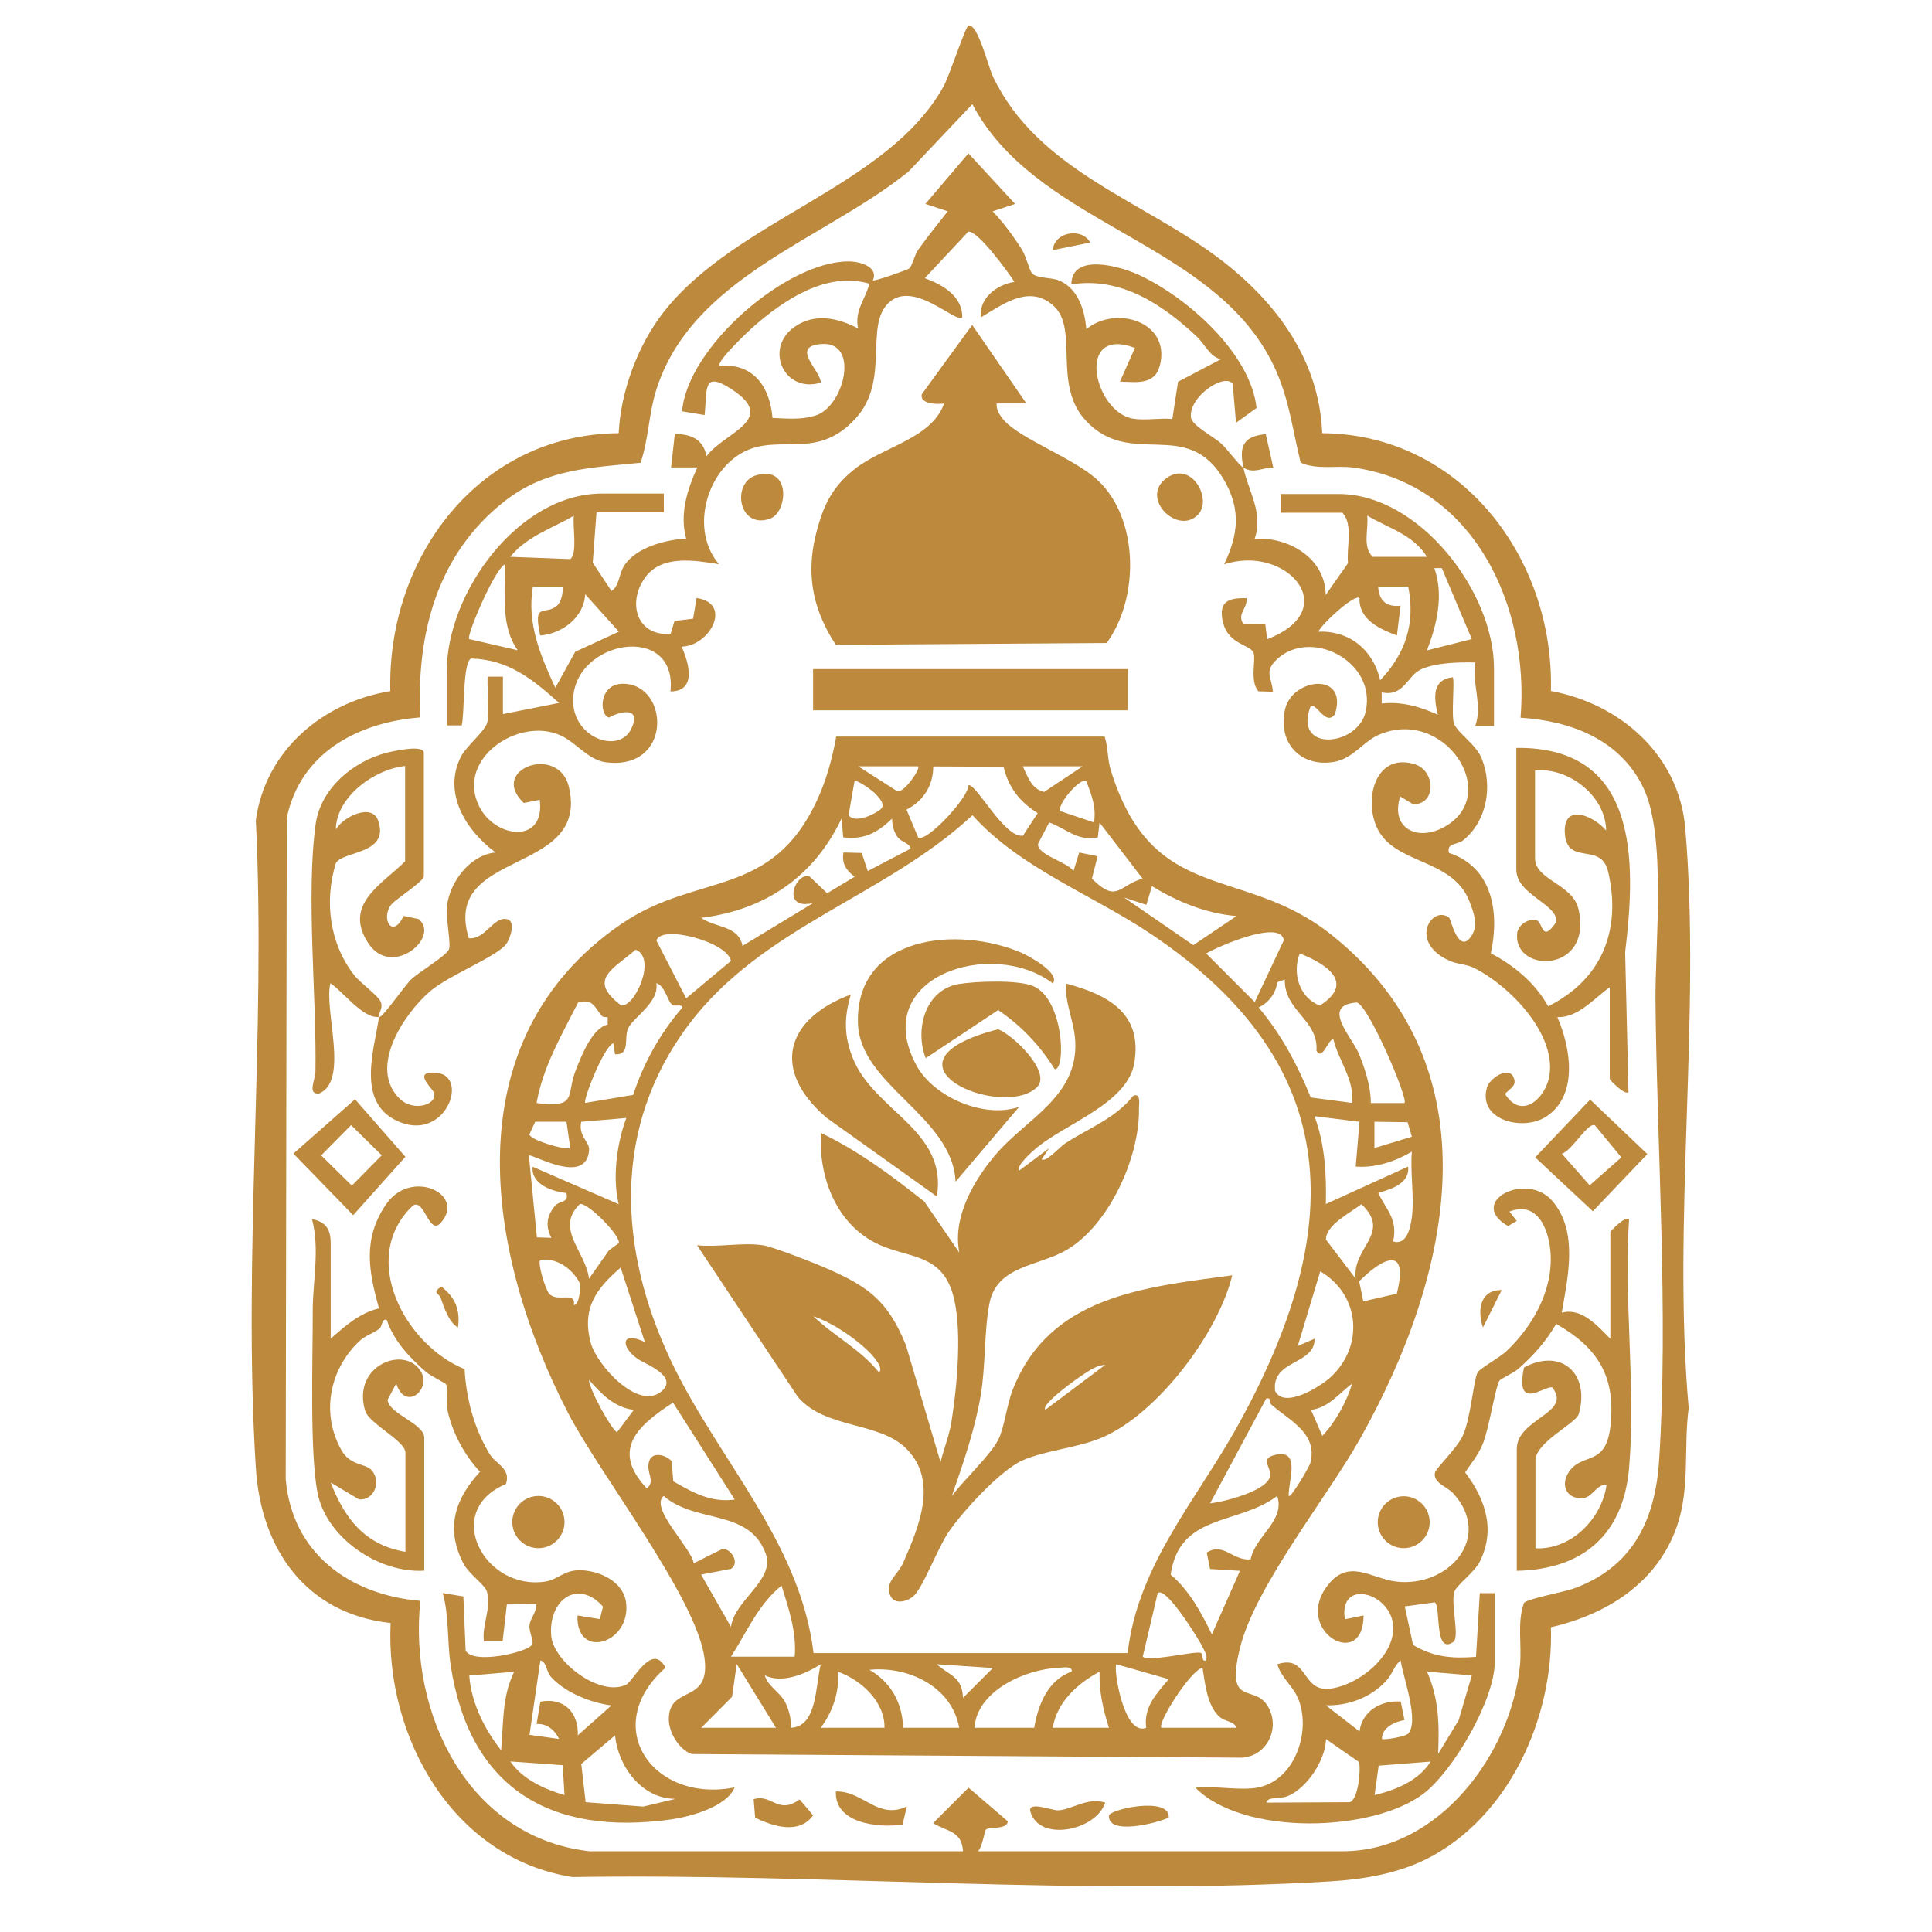 <svg style="fill-rule:evenodd;clip-rule:evenodd;stroke-linejoin:round;stroke-miterlimit:2;" xml:space="preserve" xmlns:xlink="http://www.w3.org/1999/xlink" xmlns="http://www.w3.org/2000/svg" version="1.1" viewBox="0 0 128 128" height="100%" width="100%"><g><path style="fill:#bd893d;fill-rule:nonzero;" d="M87.61,28.7c9.2,0.07 15.38,8.31 15.14,17.08c4.6,0.85 8.48,4.24 8.9,9.07c1.06,12.3 -0.87,26.08 0.23,38.44c-0.35,2.64 0.11,5.29 -0.79,7.86c-1.31,3.72 -4.63,5.81 -8.34,6.66c0.2,5.97 -2.78,12.64 -8.29,15.38c-1.9,0.94 -4.13,1.32 -6.23,1.45c-16.32,1 -33.9,-0.55 -50.3,-0.28c-7.93,-1.24 -12.41,-9.27 -12.05,-16.83c-5.59,-0.61 -8.59,-4.87 -8.93,-10.28c-0.88,-13.97 0.69,-28.84 0,-42.9c0.62,-4.61 4.44,-7.84 8.91,-8.56c-0.22,-8.86 5.87,-17.02 15.13,-17.09c0.13,-2.77 1.27,-5.85 2.99,-8.04c4.82,-6.14 14.83,-8.28 18.53,-14.93c0.41,-0.74 1.45,-3.99 1.66,-4.04c0.6,-0.14 1.31,2.72 1.6,3.35c2.96,6.26 9.98,8.25 15.1,12.16c3.71,2.84 6.53,6.65 6.73,11.49l0.01,0.01Zm-48.47,93.95l24.66,0c-0.06,-1.35 -1.09,-1.31 -1.98,-1.86l2.35,-2.35l2.6,2.23c-0.04,0.57 -1.22,0.34 -1.44,0.54c-0.11,0.1 -0.24,1.16 -0.54,1.44l24.17,-0c6.37,-0 11.14,-6.45 11.74,-12.3c0.14,-1.38 -0.2,-2.82 0.26,-4.14c0.19,-0.29 2.61,-0.72 3.31,-0.97c3.89,-1.42 5.39,-4.51 5.65,-8.48c0.63,-9.7 -0.15,-20.75 -0.24,-30.47c-0.03,-3.76 0.74,-10.9 -0.81,-14.11c-1.55,-3.21 -4.83,-4.42 -8.13,-4.63c0.61,-7.38 -3.09,-15.46 -11.06,-16.57c-1.15,-0.16 -2.39,0.17 -3.51,-0.33c-0.66,-2.74 -0.85,-4.98 -2.34,-7.46c-4.4,-7.36 -15.34,-8.55 -19.41,-16.29l-4.22,4.46c-5.55,4.5 -14.38,6.98 -16.73,14.5c-0.49,1.56 -0.5,3.25 -1.03,4.8c-3.3,0.33 -6.24,0.39 -8.99,2.53c-4.51,3.53 -5.86,8.8 -5.61,14.34c-4.12,0.33 -7.93,2.33 -8.84,6.65l-0.07,43.82c0.42,4.91 4.24,7.67 8.92,8.06c-0.79,7.46 3.16,15.73 11.29,16.6l0,-0.01Z"></path><path style="fill:#bd893d;fill-rule:nonzero;" d="M73.19,48.82c0.23,0.7 0.18,1.51 0.4,2.2c2.78,9.02 8.75,6.23 14.62,10.91c11.05,8.81 7.96,22.6 1.91,33.37c-2.18,3.89 -6.94,9.76 -7.96,13.85c-0.97,3.92 0.81,2.46 1.74,3.75c1,1.39 0.15,3.44 -1.62,3.55l-36.46,-0.24c-0.85,-0.31 -1.52,-1.45 -1.51,-2.33c0.02,-2.27 2.76,-0.94 2.37,-3.99c-0.5,-3.98 -6.92,-12.18 -9.03,-16.25c-5.48,-10.57 -7.75,-24.71 3.52,-32.43c5.04,-3.45 9.97,-1.6 13.01,-8.3c0.58,-1.27 0.98,-2.73 1.22,-4.11l17.8,-0l-0,0.02l-0.01,-0Zm-12.36,1.95l-3.97,-0l2.6,1.66c0.47,0.07 1.54,-1.51 1.37,-1.66Zm5.67,0.03l-4.67,-0.02c0,1.27 -0.66,2.29 -1.77,2.86l0.77,1.84c0.52,0.39 3.36,-2.65 3.34,-3.47c0.57,-0.01 2.37,3.51 3.6,3.36l0.98,-1.5c-1.18,-0.73 -1.94,-1.7 -2.26,-3.06l0.01,-0.01Zm5.23,-0.03l-3.97,-0c0.33,0.69 0.57,1.49 1.41,1.7l2.56,-1.7Zm-13.72,1.83c-0.15,-0.17 -1.23,-0.99 -1.4,-0.83l-0.39,2.24c0.41,0.57 1.7,-0.04 2.12,-0.39c0.37,-0.31 -0.13,-0.8 -0.33,-1.02Zm13.97,-0.84c-0.4,-0.31 -2,1.61 -1.73,1.98l2.23,0.75c0.16,-1.03 -0.16,-1.8 -0.5,-2.72l-0,-0.01Zm2.73,57.76c0.66,-5.84 4.61,-10.21 7.32,-15.11c7.08,-12.8 7.25,-23.76 -5.7,-32.48c-3.93,-2.65 -8.74,-4.39 -11.9,-7.92c-5.77,5.38 -13.91,7.35 -18.82,13.9c-5.07,6.77 -4.66,14.82 -1.18,22.2c3.08,6.53 8.58,12 9.47,19.41l20.81,0Zm-18.84,-54.04l-0.12,-1.24c-1.83,3.85 -5.07,6.05 -9.29,6.57c0.87,0.66 2.49,0.49 2.73,1.86l4.7,-2.85c-2.24,0.55 -1.15,-2.13 -0.24,-1.74l1.15,1.1l1.82,-1.09c-0.56,-0.44 -0.86,-0.86 -0.74,-1.61l1.21,0.03l0.4,1.2l2.85,-1.49c-0.13,-0.44 -0.65,-0.36 -0.96,-0.89c-0.19,-0.33 -0.27,-0.71 -0.28,-1.09c-0.95,0.91 -1.83,1.41 -3.22,1.24l-0.01,0Zm16.86,0c-1.35,0.28 -2.09,-0.59 -3.22,-0.99l-0.73,1.4c-0.15,0.73 1.98,1.23 2.34,1.82l0.38,-1.23l1.22,0.25l-0.38,1.48c1.68,1.67 1.77,0.45 3.36,0l-2.85,-3.71l-0.12,0.99l0,-0.01Zm9.17,5.21c-2,-0.17 -3.9,-0.95 -5.58,-1.98l-0.37,1.24l-1.48,-0.49l4.59,3.16l2.85,-1.92l-0.01,-0l0,-0.01Zm1.23,5.7l1.93,-4.1c-0.22,-1.42 -4.42,0.45 -5.15,0.88l3.22,3.22Zm-34.7,-2.73c-0.27,-1.29 -4.68,-2.42 -4.94,-1.34l1.97,3.82l2.97,-2.48Zm-6.32,-0.74c-1.46,1.28 -3.24,1.97 -0.96,3.69c0.9,0.15 2.39,-3.15 0.96,-3.69Zm44,0.25c-0.5,1.28 -0.05,2.92 1.33,3.45c2.38,-1.5 0.42,-2.77 -1.33,-3.45Zm-0.99,1.73l-0.49,0.17c-0.12,0.77 -0.57,1.35 -1.24,1.68c1.5,1.78 2.58,3.81 3.45,5.96l2.74,0.36c0.16,-1.55 -0.89,-2.79 -1.24,-4.21c-0.32,-0.08 -0.73,1.48 -1.12,0.75c0.14,-2.04 -2.14,-2.63 -2.1,-4.71Zm-40.58,1.67c-0.31,-0.21 -0.49,-1.29 -1.06,-1.43c0.23,1.25 -1.55,2.29 -1.86,2.98c-0.31,0.69 0.17,1.78 -0.87,1.73l-0.12,-0.74c-0.65,0.26 -2.02,3.81 -1.86,3.96l3.18,-0.53c0.69,-2.13 1.8,-4.1 3.26,-5.79c-0.04,-0.25 -0.46,-0.04 -0.67,-0.18Zm-4.68,0.72c-0.47,-0.55 -0.57,-1.15 -1.56,-0.87c-1.08,2.14 -2.33,4.25 -2.75,6.66c2.77,0.33 1.92,-0.48 2.61,-2.22c0.38,-0.96 1.09,-2.76 2.1,-2.98l-0,-0.49c-0.13,0 -0.32,0 -0.4,-0.09l-0,-0.01Zm53.19,5.79c0.28,-0.25 -2.38,-6.47 -3.15,-6.66c-2.42,0.16 -0.36,2.24 0.12,3.37c0.41,0.98 0.81,2.23 0.8,3.29l2.23,0Zm0.49,7.56c0.17,-1.34 -0.12,-2.96 -0,-4.34c-1.12,0.65 -2.39,1.09 -3.72,0.99l0.25,-2.97l-2.98,-0.37c0.69,1.86 0.8,3.87 0.75,5.82l5.45,-2.48c0.14,1.1 -1.13,1.51 -1.98,1.74c0.5,1.09 1.32,1.72 0.99,3.22c0.9,0.28 1.15,-0.91 1.24,-1.61Zm-52.05,-6.57l-2.98,0.25c-0.22,0.9 0.55,1.36 0.52,1.85c-0.16,2.47 -3.83,0.21 -3.99,0.39l0.53,5.42l0.96,0.03c-0.41,-0.77 -0.31,-1.47 0.24,-2.12c0.33,-0.38 0.94,-0.18 0.75,-0.85c-0.93,-0.09 -2.36,-0.59 -2.23,-1.74l5.7,2.48c-0.43,-1.76 -0.12,-4.02 0.5,-5.7l-0,-0.01Zm-3.96,0.25l-2.07,0l-0.39,0.84c0.1,0.4 2.45,1.07 2.71,0.89l-0.25,-1.73Zm55.73,0.03l-2.2,-0.03l0,1.74l2.48,-0.75l-0.28,-0.95l-0,-0.01Zm-52.91,8.48l0.65,-0.47c0.12,-0.49 -2.06,-2.7 -2.58,-2.59c-1.7,1.63 0.42,3.19 0.6,4.95l1.33,-1.89Zm49.47,1.9c-0.27,-2.09 2.42,-3.01 0.38,-4.95c-0.69,0.54 -2.38,1.38 -2.35,2.35l1.98,2.6l-0.01,0Zm-51.89,-0.41c-0.53,-0.57 -1.35,-0.99 -2.14,-0.83c-0.19,0.18 0.35,1.98 0.61,2.24c0.57,0.57 1.75,-0.21 1.62,0.73c0.36,0.04 0.44,-1.16 0.42,-1.33c-0.03,-0.21 -0.35,-0.64 -0.51,-0.81Zm54.61,1.39c0.82,-3.21 -0.9,-2.42 -2.49,-0.82l0.27,1.33l2.22,-0.51Zm-49.81,3.23l-1.61,-4.96c-1.62,1.4 -2.58,2.68 -1.99,4.96c0.38,1.48 3.19,4.6 4.73,3.21c1.09,-0.98 -1.14,-1.79 -1.61,-2.12c-1.17,-0.81 -1.1,-1.89 0.48,-1.11l0,0.02Zm44.37,-0.24c0,1.76 -2.88,1.36 -2.62,3.46c0.6,1.19 2.93,-0.26 3.61,-0.86c2.3,-2.04 2.05,-5.51 -0.62,-7.07l-1.49,4.95l1.12,-0.49l0,0.01Zm-45.11,4.71c-1.3,-0.16 -2.17,-1.08 -2.97,-1.99c0.01,0.62 1.5,3.32 1.86,3.47l1.11,-1.48Zm45.61,1.73c0.87,-0.91 1.62,-2.26 1.98,-3.47c-0.87,0.65 -1.55,1.59 -2.72,1.74l0.75,1.73l-0.01,0Zm-3.38,-2.09c-0.16,-0.14 0.04,-0.48 -0.33,-0.39l-3.72,6.94c0.9,-0.09 3.91,-0.85 3.98,-1.85c0.04,-0.61 -0.7,-1.13 0.37,-1.37c1.69,-0.37 0.82,1.77 0.86,2.73c0.13,0.18 1.37,-1.94 1.43,-2.17c0.53,-1.99 -1.41,-2.84 -2.58,-3.88l-0.01,-0.01Zm-35.54,6.3l-4.09,-6.42c-2.3,1.49 -4.16,3.11 -1.74,5.68c0.62,-0.48 -0.09,-1.07 0.16,-1.81c0.22,-0.66 1.11,-0.41 1.48,0l0.12,1.34c1.28,0.74 2.51,1.43 4.06,1.21l0.01,0Zm-0.25,8.43c0.23,-1.79 2.97,-3.1 2.29,-4.88c-1.12,-2.96 -4.63,-1.94 -6.75,-3.79c-0.97,0.79 1.87,3.48 1.99,4.46l1.9,-0.95c0.57,-0.05 1.18,0.94 0.57,1.32l-1.98,0.38l1.98,3.47l0,-0.01Zm34.43,-4.48c0.32,-1.56 2.3,-2.54 1.76,-4.19c-2.59,1.95 -6.48,1.13 -7.06,5.21c1.26,1.08 2.01,2.5 2.73,3.96l1.86,-4.21l-1.98,-0.12l-0.22,-1.09c1.12,-0.71 1.75,0.58 2.92,0.45l-0.01,-0.01Zm-30.21,6.46c0.14,-1.62 -0.4,-3.19 -0.87,-4.71c-1.55,1.25 -2.3,3.08 -3.35,4.71l4.22,0Zm27.26,0.25c0.1,-0.37 -0.1,-0.58 -0.23,-0.88c-0.18,-0.4 -2.45,-4.1 -2.98,-3.58l-0.99,4.21c0.42,0.36 3.3,-0.36 3.81,-0.26c0.28,0.05 0,0.62 0.4,0.51l-0.01,0Zm-28.5,4.46l-2.6,-4.22l-0.31,2.17l-2.04,2.05l4.96,0l-0.01,0Zm0.99,0c1.77,-0.07 1.62,-2.87 1.98,-4.21c-1.01,0.64 -2.54,1.3 -3.71,0.74c0.21,0.77 1.08,1.12 1.42,1.92c0.22,0.5 0.33,1.01 0.31,1.55Zm13.38,-3.96l-3.72,-0.25c0.85,0.76 1.69,0.81 1.74,2.23l1.98,-1.98Zm11.65,0.74l-3.47,-0.99c-0.21,0.23 0.48,4.81 1.98,4.21c-0.19,-1.38 0.69,-2.26 1.49,-3.22Zm-13.88,3.22c-0.49,-2.75 -3.41,-4.1 -5.95,-3.84c1.42,0.81 2.2,2.21 2.23,3.84l3.72,0Zm1,0l3.97,0c0.25,-1.53 0.92,-3.18 2.48,-3.72c0.07,-0.41 -0.6,-0.26 -0.87,-0.25c-2.14,0.07 -5.42,1.5 -5.57,3.98l-0.01,-0.01Zm12.39,0l4.96,0c-0.09,-0.43 -0.74,-0.39 -1.12,-0.74c-0.81,-0.73 -0.94,-2.21 -1.11,-3.23c-0.76,0.11 -3.03,3.69 -2.72,3.97l-0.01,0Zm-18.34,0c0.03,-1.72 -1.54,-3.17 -3.1,-3.72c0.15,1.3 -0.34,2.66 -1.12,3.72l4.22,0Zm11.15,0l3.72,0c-0.39,-1.21 -0.66,-2.44 -0.62,-3.72c-1.44,0.78 -2.83,2 -3.1,3.72Z"></path><path style="fill:#bd893d;fill-rule:nonzero;" d="M25.14,67.38c0.27,-0.04 1.64,-2.04 2.1,-2.49c0.53,-0.51 2.29,-1.53 2.5,-1.98c0.16,-0.36 -0.21,-2.06 -0.13,-2.84c0.16,-1.62 1.54,-3.44 3.22,-3.59c-1.95,-1.45 -3.53,-3.94 -2.28,-6.37c0.34,-0.66 1.56,-1.65 1.73,-2.23c0.17,-0.58 -0.06,-2.94 0.05,-3.05l0.99,-0l-0,2.48l3.72,-0.74c-1.73,-1.55 -3.36,-2.88 -5.81,-2.94c-0.59,0.14 -0.44,3.69 -0.64,4.43l-0.99,-0l-0,-3.59c-0,-5.19 4.73,-11.77 10.29,-11.77l4.09,-0l-0,1.24l-4.46,-0l-0.25,3.34l1.24,1.87c0.53,-0.31 0.49,-1.17 0.87,-1.72c0.81,-1.18 2.72,-1.67 4.08,-1.75c-0.44,-1.62 0.06,-3.22 0.74,-4.71l-1.74,-0l0.25,-2.23c1.09,0.04 1.88,0.35 2.1,1.49c1.17,-1.59 4.76,-2.41 1.69,-4.42c-1.99,-1.31 -1.63,-0 -1.82,1.69l-1.49,-0.25c0.35,-4.27 6.94,-9.95 11.03,-9.93c0.79,-0 2,0.37 1.61,1.26c0.11,0.07 2.33,-0.71 2.42,-0.8c0.2,-0.19 0.34,-0.91 0.6,-1.26c0.62,-0.86 1.29,-1.69 1.94,-2.52l-1.48,-0.49l2.85,-3.35l3.09,3.35l-1.48,0.49c0.72,0.77 1.37,1.64 1.93,2.53c0.29,0.46 0.48,1.35 0.67,1.57c0.3,0.35 1.23,0.27 1.76,0.47c1.29,0.51 1.74,1.98 1.84,3.24c1.92,-1.59 5.53,-0.53 4.9,2.3c-0.31,1.42 -1.52,1.21 -2.67,1.17l0.99,-2.23c-3.99,-1.49 -2.71,4.28 -0.11,4.69c0.81,0.13 1.76,-0.06 2.59,0.02l0.38,-2.47l2.84,-1.49c-0.74,-0.16 -1.03,-0.96 -1.6,-1.5c-2.27,-2.13 -5.03,-3.98 -8.31,-3.46c0.02,-2.11 3.24,-1.2 4.47,-0.63c3.16,1.46 7.4,5.17 7.8,8.82l-1.36,0.98l-0.22,-2.58c-0.52,-0.74 -2.9,0.82 -2.77,2.21c0.05,0.55 1.5,1.28 2,1.74c0.43,0.39 1.19,1.45 1.48,1.61c-0.28,-1.38 -0.07,-2.07 1.48,-2.23l0.5,2.23c-0.81,-0.02 -1.22,0.42 -1.98,-0c0.31,1.51 1.35,3.01 0.74,4.71c2.23,-0.16 4.7,1.28 4.71,3.72l1.48,-2.11c-0.12,-1.06 0.37,-2.53 -0.37,-3.34l-4.09,-0l0,-1.24l3.84,-0c5.36,-0 10.29,6.49 10.29,11.53l0,3.84l-1.24,-0c0.49,-1.39 -0.22,-2.74 -0,-4.21c-1.09,-0.02 -2.63,-0 -3.62,0.47c-0.88,0.42 -1.12,1.83 -2.58,1.51l-0,0.74c1.32,-0.15 2.54,0.21 3.72,0.74c-0.27,-1.11 -0.4,-2.33 0.99,-2.48c0.14,0.18 -0.11,2.53 0.08,3.06c0.23,0.64 1.45,1.36 1.84,2.33c0.73,1.82 0.35,4.1 -1.19,5.38c-0.44,0.37 -1.16,0.18 -0.98,0.87c2.89,0.94 3.36,3.96 2.77,6.65c1.56,0.81 2.95,1.98 3.8,3.51c3.54,-1.77 4.88,-5.03 3.97,-8.93c-0.47,-2.02 -2.77,-0.3 -2.87,-2.6c-0.08,-1.94 1.89,-1.11 2.74,-0.12c-0.02,-2.27 -2.49,-4.21 -4.71,-3.97l0,5.82c0,1.43 2.47,1.69 2.87,3.33c1.02,4.26 -4.25,4.34 -4.06,1.68c0.04,-0.59 0.75,-1.06 1.29,-0.91c0.43,0.12 0.33,1.57 1.3,0.12c0.15,-1.19 -2.64,-1.8 -2.64,-3.48l0,-8.06c8.11,-0.09 7.95,7.46 7.21,13.53l0.22,9.27c-0.22,0.25 -1.24,-0.79 -1.24,-0.87l0,-6.07c-1.07,0.75 -2.07,2.01 -3.47,1.98c0.88,2.02 1.41,5.17 -0.73,6.58c-1.53,1.01 -4.58,0.26 -3.93,-1.94c0.16,-0.53 1.25,-1.33 1.69,-0.78c0.37,0.64 -0.09,0.8 -0.5,1.22c1.08,1.77 2.73,0.29 2.95,-1.26c0.41,-2.8 -2.72,-5.96 -5.02,-7.09c-0.48,-0.24 -1.05,-0.23 -1.54,-0.44c-2.85,-1.21 -1.24,-3.76 -0.09,-2.88c0.1,0.08 0.57,2.25 1.34,1.39c0.67,-0.76 0.31,-1.67 0,-2.48c-1.14,-2.92 -5.09,-2.39 -6.17,-4.98c-0.83,-2 0.07,-4.92 2.6,-4.08c1.29,0.43 1.42,2.63 -0.15,2.64l-0.86,-0.52c-0.67,2.06 1.08,3.02 2.9,2.03c3.9,-2.13 0,-8.04 -4.36,-6.1c-1,0.45 -1.7,1.58 -2.94,1.78c-2.22,0.37 -3.74,-1.29 -3.23,-3.49c0.48,-2.1 4.22,-2.5 3.3,0.33c-0.62,0.84 -1.24,-0.85 -1.62,-0.5c-1.15,3.04 3.14,2.65 3.66,0.32c0.75,-3.34 -3.68,-5.58 -5.91,-3.43c-0.83,0.8 -0.31,1.15 -0.24,2.12l-0.96,-0.03c-0.58,-0.68 -0.16,-2.04 -0.31,-2.52c-0.21,-0.65 -1.87,-0.51 -2.1,-2.4c-0.14,-1.14 0.64,-1.27 1.63,-1.25c0.06,0.72 -0.65,1.01 -0.22,1.71l1.46,0.02l0.12,0.99c5.13,-1.97 1.26,-6.32 -2.85,-4.96c0.94,-1.97 1.13,-3.63 0,-5.58c-2.45,-4.25 -6.16,-0.69 -9.18,-3.96c-2.19,-2.38 -0.44,-6.04 -2.1,-7.57c-1.61,-1.48 -3.37,-0.12 -4.84,0.75c-0.14,-1.28 1.1,-2.2 2.23,-2.35c-0.36,-0.58 -2.44,-3.44 -3.06,-3.33l-2.88,3.08c1.14,0.41 2.51,1.18 2.48,2.6c-0.42,0.41 -3.19,-2.48 -4.84,-1c-1.69,1.53 0.1,5.15 -2.22,7.69c-2.79,3.07 -5.46,0.63 -8.04,2.62c-2.03,1.56 -2.78,4.99 -1.01,7.04c-1.62,-0.26 -3.82,-0.65 -4.92,0.91c-1.19,1.69 -0.49,3.89 1.71,3.7l0.26,-0.85l1.23,-0.15l0.23,-1.37c2.42,0.35 0.87,3.19 -0.99,3.22c0.5,1.13 1,2.95 -0.74,2.97c0.48,-4.62 -6.45,-3.42 -6.45,0.62c0,2.46 3.03,3.55 3.85,1.86c0.7,-1.45 -0.65,-1.21 -1.48,-0.75c-0.66,-0.19 -0.68,-2.28 0.99,-2.24c3.04,0.08 3.23,5.79 -1.22,5.2c-1.12,-0.15 -1.96,-1.31 -2.95,-1.77c-2.79,-1.28 -6.97,1.54 -5.42,4.68c1.04,2.13 4.39,2.56 4.02,-0.42l-1.06,0.21c-2.37,-2.25 2.34,-3.94 3,-1.03c1.34,5.89 -8.47,4.04 -6.64,9.99c1.13,0.11 1.64,-1.51 2.57,-1.25c0.54,0.15 0.18,1.27 -0.09,1.63c-0.64,0.86 -3.78,2.05 -5.05,3.14c-1.74,1.5 -4.12,5.08 -2,7.12c0.98,0.94 2.64,0.31 2.22,-0.48c-0.15,-0.29 -1.41,-1.41 0.23,-1.24c2.19,0.22 0.55,4.69 -2.66,3.17c-2.7,-1.28 -1.46,-4.78 -1.17,-6.88c-1.05,0.15 -2.41,-1.71 -3.22,-2.23c-0.45,1.76 1.27,6.46 -0.75,7.31c-0.8,0.07 -0.25,-0.89 -0.24,-1.48c0.08,-4.92 -0.63,-11.67 0.01,-16.35c0.32,-2.36 2.47,-4.17 4.68,-4.74c0.44,-0.11 2.49,-0.58 2.49,-0l0,8.18c0,0.33 -1.84,1.5 -2.13,1.84c-0.77,0.93 0.05,2.38 0.79,0.78l0.99,0.21c1.49,1.18 -1.78,3.97 -3.33,1.6c-1.68,-2.56 0.89,-3.89 2.44,-5.42l0,-6.32c-2.1,0.23 -4.57,2.08 -4.59,4.21c0.44,-0.81 2.39,-1.81 2.81,-0.58c0.76,2.25 -2.36,1.98 -2.81,2.81c-0.78,2.54 -0.41,5.35 1.23,7.43c0.38,0.49 1.57,1.34 1.74,1.74c0.17,0.4 -0.09,0.66 -0.13,0.98l0.05,0.04Zm32.47,-48.58c-2.81,-0.85 -5.66,1.06 -7.69,2.84c-0.3,0.27 -2.52,2.35 -2.23,2.6c2.24,-0.19 3.32,1.4 3.49,3.45c0.98,0.04 1.92,0.14 2.88,-0.17c1.87,-0.62 2.89,-4.85 0.43,-4.73c-2.22,0.12 -0.11,1.75 -0.11,2.56c-2.43,0.74 -3.79,-2.27 -1.73,-3.7c1.34,-0.93 2.86,-0.59 4.2,0.11c-0.25,-1.2 0.49,-1.92 0.75,-2.97l0.01,0.01Zm-23.8,18.09l3.97,0.15c0.5,-0.36 0.14,-2.22 0.24,-2.87c-1.43,0.83 -3.14,1.37 -4.21,2.72Zm60.73,-0c-0.89,-1.46 -2.59,-1.92 -3.96,-2.73c0.11,0.89 -0.34,2.07 0.37,2.73l3.59,-0Zm-60.23,6.2c-1.18,-1.63 -0.8,-3.8 -0.87,-5.7c-0.72,0.41 -2.55,4.74 -2.36,4.95l3.22,0.74l0.01,-0l0,0.01Zm61.21,-5.45l-0.49,-0c0.63,1.79 0.17,3.73 -0.49,5.45l2.97,-0.75l-1.99,-4.71l-0,0.01Zm-58.24,1.24l-1.98,-0c-0.4,2.44 0.5,4.53 1.49,6.69l1.32,-2.39l2.89,-1.33l-2.23,-2.48c-0.08,1.52 -1.51,2.62 -2.98,2.73c-0.5,-2.3 0.32,-1.27 1.12,-1.98c0.28,-0.25 0.4,-0.86 0.37,-1.24Zm56.02,-0l-1.99,-0c0.04,0.92 0.58,1.36 1.48,1.25l-0.24,1.97c-1.12,-0.42 -2.53,-1.04 -2.48,-2.48c-0.32,-0.29 -2.54,1.75 -2.72,2.23c2.07,-0.08 3.64,1.22 4.09,3.22c1.69,-1.78 2.34,-3.77 1.86,-6.19Z"></path><path style="fill:#bd893d;fill-rule:nonzero;" d="M68.01,26.73l-1.98,-0c-0.04,0.42 0.23,0.82 0.49,1.12c1.14,1.27 4.64,2.51 6.2,3.96c2.75,2.55 2.77,7.83 0.6,10.79l-17.95,0.12c-1.83,-2.83 -2.04,-5.45 -0.93,-8.61c0.45,-1.27 1.13,-2.2 2.18,-3.03c1.91,-1.51 5.1,-2.01 5.93,-4.35c-0.41,0.07 -1.63,0.06 -1.48,-0.61l3.34,-4.59l3.59,5.2l0.01,0Z"></path><path style="fill:#bd893d;fill-rule:nonzero;" d="M83.26,118.44c2.44,-0.4 3.6,-3.56 2.8,-5.77c-0.34,-0.94 -1.18,-1.49 -1.43,-2.41c2.06,-0.67 1.57,1.84 3.48,1.62c1.91,-0.22 4.53,-2.29 4.16,-4.41c-0.36,-2.01 -3.57,-2.84 -3.17,-0.19l1.24,-0.25c0,3.67 -4.57,1.09 -2.48,-1.86c1.43,-2.02 2.95,-0.6 4.61,-0.39c3.49,0.43 6.45,-2.91 3.83,-5.82c-0.45,-0.5 -1.41,-0.72 -1.22,-1.43c0.07,-0.25 1.47,-1.62 1.83,-2.4c0.53,-1.14 0.72,-3.75 0.99,-4.21c0.15,-0.25 1.47,-1 1.86,-1.36c1.95,-1.81 3.43,-4.6 2.86,-7.33c-0.29,-1.39 -1.08,-2.56 -2.62,-1.96l0.49,0.62l-0.58,0.34c-2.76,-1.59 1.2,-3.65 2.92,-1.68c1.76,2.02 1.04,5.07 0.64,7.42c1.31,-0.36 2.38,0.88 3.22,1.73l0,-7.06c0,-0.08 0.96,-1.08 1.24,-0.87c-0.36,5.32 0.46,11.23 0,16.49c-0.38,4.41 -3.05,6.72 -7.44,6.81l0,-8.06c0,-2.04 3.71,-2.37 2.35,-4.09c-0.49,-0.14 -2.5,1.65 -1.87,-1.32c2.45,-1.32 4.39,0.39 3.63,3.08c-0.17,0.62 -2.87,1.86 -2.87,3.08l0,5.82c2.37,0.11 4.39,-1.96 4.71,-4.21c-0.68,-0.05 -0.94,0.86 -1.6,0.89c-1.16,0.06 -1.51,-1.03 -0.77,-1.91c0.89,-1.06 2.33,-0.27 2.62,-2.83c0.38,-3.31 -0.81,-5.22 -3.59,-6.81c-0.68,1.18 -1.48,2.06 -2.48,2.96c-0.32,0.29 -1.19,0.66 -1.29,0.82c-0.25,0.38 -0.69,3.24 -1.11,4.22c-0.3,0.69 -0.74,1.23 -1.15,1.84c1.34,1.77 2.03,3.79 0.97,5.91c-0.37,0.74 -1.55,1.54 -1.69,2.02c-0.24,0.8 0.37,3 -0.06,3.3c-1.29,0.9 -0.81,-2.32 -1.23,-2.62l-1.99,0.27l0.55,2.55c1.36,0.82 2.6,0.91 4.17,0.79l0.25,-4.22l0.99,0l0,4.59c0,2.44 -2.72,7.16 -4.7,8.68c-3.36,2.58 -11.96,2.84 -15.13,-0.38c1.26,-0.14 2.89,0.2 4.09,0l-0.03,0Zm9.98,-3.53c0.87,-0.76 -0.31,-3.85 -0.44,-4.9c-0.44,0.32 -0.52,0.88 -0.98,1.37c-1,1.08 -2.5,1.65 -3.98,1.6l2.23,1.73c0.19,-1.36 1.4,-2.06 2.73,-1.98l0.25,1.23c-0.62,0.1 -1.51,0.49 -1.49,1.25c0.1,0.09 1.49,-0.15 1.67,-0.31l0.01,-0l0,0.01Zm4.27,-3.91l-2.97,-0.25c0.8,1.79 0.82,3.52 0.74,5.45l1.36,-2.23l0.87,-2.97Zm-7.47,5.74l-2.19,-1.52c-0.03,1.4 -1.27,3.26 -2.54,3.78c-0.51,0.21 -1.31,0 -1.42,0.43l5.54,-0.03c0.55,-0.19 0.74,-2.08 0.61,-2.66Zm4.74,-0.03l-3.44,0.27l-0.27,1.95c1.41,-0.34 2.92,-0.95 3.72,-2.23l-0.01,0.01Z"></path><path style="fill:#bd893d;fill-rule:nonzero;" d="M21.91,88.69c0.97,-0.85 1.9,-1.69 3.2,-2.01c-0.69,-2.48 -1.08,-4.57 0.44,-6.85c1.64,-2.47 5.35,-0.74 3.66,1.18c-0.79,0.9 -1.09,-1.66 -1.86,-1.13c-3.61,3.43 -0.55,9.21 3.43,10.83c0.11,1.98 0.64,3.95 1.67,5.64c0.39,0.64 1.42,0.94 1.07,1.97c-4.27,1.78 -1.42,7.1 2.62,6.46c0.81,-0.13 1.22,-0.74 2.24,-0.75c1.29,0 2.92,0.73 3.1,2.15c0.34,2.71 -3.33,3.83 -3.22,0.85l1.48,0.24l0.21,-0.83c-1.72,-1.9 -3.64,-0.38 -3.43,1.95c0.16,1.73 3.26,4.07 4.97,3.22c0.46,-0.23 1.72,-2.84 2.6,-1.12c-4.4,3.9 -0.82,9 4.58,7.93c-0.51,1.27 -2.88,1.93 -4.2,2.12c-8.02,1.13 -13.37,-2.08 -14.61,-10.2c-0.24,-1.56 -0.1,-3.31 -0.53,-4.8l1.37,0.23l0.15,3.57c0.44,0.97 4.12,0.13 4.4,-0.38c0.14,-0.25 -0.21,-0.83 -0.17,-1.27c0.04,-0.47 0.5,-0.91 0.45,-1.42l-1.95,0.03l-0.28,2.45l-1.24,-0c-0.15,-1.08 0.52,-2.24 0.2,-3.3c-0.14,-0.47 -1.2,-1.16 -1.57,-1.89c-1.19,-2.32 -0.54,-4.26 1.11,-6.05c-1.05,-1.14 -1.81,-2.55 -2.15,-4.06c-0.12,-0.54 0.07,-1.44 -0.11,-1.75c-0.04,-0.07 -1.02,-0.55 -1.31,-0.8c-1.1,-0.96 -2.13,-2.05 -2.61,-3.46c-0.37,-0.07 -0.25,0.41 -0.5,0.6c-0.44,0.33 -0.91,0.42 -1.37,0.87c-1.91,1.86 -2.49,4.71 -1.15,7.13c0.62,1.13 1.64,0.87 2.06,1.41c0.6,0.76 0.12,1.96 -0.87,1.89l-1.88,-1.12c0.93,2.41 2.29,4.15 4.95,4.59l0,-6.57c0,-0.78 -2.42,-1.92 -2.67,-2.78c-0.89,-2.99 2.6,-4.36 3.68,-2.62c0.76,1.22 -1.03,2.7 -1.62,0.82l-0.57,1.08c0.08,0.94 2.43,1.57 2.43,2.52l0,8.8c-3.01,0.19 -6.51,-2.18 -7.08,-5.19c-0.52,-2.77 -0.3,-8.86 -0.31,-12.03c0,-1.98 0.48,-4.07 -0.05,-6.07c1.02,0.19 1.24,0.8 1.24,1.61l0,6.32l0,-0.01Zm18.59,24.3c-1.36,-0.18 -3.03,-0.84 -3.97,-1.86c-0.36,-0.38 -0.3,-1.03 -0.73,-1.12l-0.72,4.93l1.96,0.27c-0.27,-0.58 -0.82,-1.04 -1.49,-0.99l0.25,-1.48c1.56,-0.3 2.54,0.72 2.48,2.23l2.23,-1.98l-0.01,0Zm-6.44,-2.23l-2.97,0.25c0.13,1.8 1.01,3.56 2.11,4.95c0.17,-1.84 0.04,-3.48 0.86,-5.2Zm10.66,8.42c-2.21,-0.02 -3.78,-2.16 -3.97,-4.21l-2.24,1.9l0.29,2.53l3.82,0.29l2.1,-0.5l0,-0.01Zm-7.44,-2.23l-3.47,-0.25c0.81,1.19 2.26,1.84 3.59,2.23l-0.12,-1.98Z"></path><rect style="fill:#bd893d;" height="2.73" width="20.86" y="44.33" x="53.87"></rect><path style="fill:#bd893d;fill-rule:nonzero;" d="M105.35,72.85l3.79,3.61l-3.61,3.79l-3.82,-3.57l3.64,-3.83Zm0.34,1.72c-0.45,-0.32 -1.57,1.73 -2.22,1.86l1.85,2.1l2.1,-1.85l-1.74,-2.11l0.01,-0Z"></path><path style="fill:#bd893d;fill-rule:nonzero;" d="M23.4,80.51l-3.96,-4.08l4.08,-3.6l3.34,3.81l-3.46,3.87Zm-0.14,-5.97l-1.98,2.01l2.03,2l1.98,-2.01l-2.03,-2Z"></path><circle style="fill:#bd893d;" r="1.72" cy="100.85" cx="93"></circle><circle style="fill:#bd893d;" r="1.73" cy="100.84" cx="35.67"></circle><path style="fill:#bd893d;fill-rule:nonzero;" d="M79.36,34.11c-1.36,1.37 -3.88,-1.14 -2.07,-2.44c1.66,-1.18 3.07,1.43 2.07,2.44Z"></path><path style="fill:#bd893d;fill-rule:nonzero;" d="M50.1,31.49c2.34,-0.69 2.1,2.47 0.9,2.88c-2.08,0.72 -2.56,-2.39 -0.9,-2.88Z"></path><path style="fill:#bd893d;fill-rule:nonzero;" d="M60.08,119.68l-0.28,1.2c-1.62,0.25 -4.52,-0.08 -4.42,-2.19c1.78,-0.06 2.78,1.91 4.71,0.99l-0.01,0Z"></path><path style="fill:#bd893d;fill-rule:nonzero;" d="M73.22,119.43c-0.58,1.84 -4.36,2.64 -4.95,0.61c-0.22,-0.76 1.42,-0.08 1.85,-0.1c0.87,-0.04 1.97,-0.9 3.1,-0.51Z"></path><path style="fill:#bd893d;fill-rule:nonzero;" d="M49.94,119.2c1.21,-0.37 1.58,1.06 3.04,0.02l0.89,1.05c-0.92,1.3 -2.68,0.72 -3.84,0.16l-0.1,-1.23l0.01,0Z"></path><path style="fill:#bd893d;fill-rule:nonzero;" d="M77.43,120.42c-0.77,0.37 -4.02,1.2 -3.96,-0.12c0.02,-0.44 4.08,-1.31 3.96,0.12Z"></path><path style="fill:#bd893d;fill-rule:nonzero;" d="M99.49,85.47l-1.24,2.48c-0.38,-1.11 -0.22,-2.5 1.24,-2.48Z"></path><path style="fill:#bd893d;fill-rule:nonzero;" d="M30.34,87.95c-0.6,-0.34 -0.92,-1.32 -1.14,-1.95c-0.12,-0.35 -0.6,-0.31 0.03,-0.77c0.92,0.72 1.28,1.54 1.11,2.72Z"></path><path style="fill:#bd893d;fill-rule:nonzero;" d="M72.23,16.07l-2.48,0.5c0.08,-1.2 1.92,-1.53 2.48,-0.5Z"></path><g><path style="fill:#bd893d;fill-rule:nonzero;" d="M50.54,82.5c0.66,0.1 3.26,1.12 4.01,1.44c2.93,1.26 4.25,2.18 5.47,5.18l2.29,7.75c0.22,-0.88 0.57,-1.73 0.72,-2.63c0.38,-2.36 0.77,-6.44 0.05,-8.66c-0.81,-2.49 -2.88,-2.24 -4.82,-3.11c-2.84,-1.28 -4.04,-4.47 -3.87,-7.41c2.49,1.19 4.7,2.84 6.85,4.55l2.32,3.38c-0.48,-2.34 0.98,-4.85 2.47,-6.57c2,-2.31 5.39,-3.79 5.21,-7.42c-0.06,-1.27 -0.7,-2.57 -0.62,-3.84c2.78,0.74 5.09,1.96 4.53,5.27c-0.46,2.68 -4.56,4.01 -6.5,5.64c-0.23,0.19 -1.38,1.2 -1.12,1.48l1.98,-1.48l-0.5,0.74c0.28,0.22 1.17,-0.79 1.55,-1.05c1.55,-1.02 3.3,-1.63 4.52,-3.16c0.54,-0.22 0.37,0.58 0.38,0.87c0.05,3.2 -1.98,7.69 -4.79,9.34c-1.86,1.09 -4.64,1.02 -5.12,3.56c-0.36,1.89 -0.24,4.13 -0.58,6.11c-0.39,2.26 -1.16,4.48 -1.91,6.64c0.76,-1.04 2.54,-2.68 3.08,-3.74c0.4,-0.79 0.56,-2.28 0.94,-3.27c2.44,-6.27 8.71,-6.82 14.56,-7.62c-0.92,3.81 -4.89,9.08 -8.51,10.7c-1.63,0.73 -3.83,0.88 -5.38,1.56c-1.48,0.66 -3.98,3.39 -4.91,4.76c-0.71,1.05 -1.65,3.56 -2.26,4.18c-0.41,0.41 -1.29,0.66 -1.58,0.05c-0.44,-0.92 0.48,-1.36 0.86,-2.25c1.03,-2.36 2.3,-5.37 0.21,-7.49c-1.81,-1.84 -5.37,-1.3 -7.21,-3.45l-6.68,-10.05c1.34,0.15 3.05,-0.2 4.34,0l0.02,0Zm7.23,7.27c-0.93,-1 -2.57,-2.13 -3.88,-2.56c1.39,1.33 3.12,2.19 4.34,3.71c0.33,-0.24 -0.3,-0.97 -0.46,-1.15Zm15.45,0.66c-0.52,0 -1.04,0.37 -1.46,0.64c-0.32,0.2 -2.84,1.98 -2.5,2.33l3.96,-2.97Z"></path><path style="fill:#bd893d;fill-rule:nonzero;" d="M69.75,65.15c-4.02,-3.06 -12.22,-0.45 -9.03,5.44c1.15,2.12 4.52,3.54 6.8,2.74l-4.21,4.96c-0.21,-4.36 -6.37,-6.38 -6.47,-10.53c-0.14,-5.83 6.67,-6.43 10.85,-4.63c0.45,0.2 2.59,1.34 2.06,2.03l0,-0.01Z"></path><path style="fill:#bd893d;fill-rule:nonzero;" d="M56.37,65.89c-0.45,1.52 -0.46,2.73 0.13,4.21c1.4,3.52 6.3,4.77 5.57,9.17l-7.3,-5.21c-3.68,-3.14 -2.77,-6.55 1.6,-8.17Z"></path><path style="fill:#bd893d;fill-rule:nonzero;" d="M61.33,70.1c-0.74,-1.9 -0.03,-4.51 2.16,-4.9c1.1,-0.19 3.95,-0.3 4.96,0.13c2.02,0.85 2.19,5.54 1.43,5.51c-0.99,-1.58 -2.2,-2.87 -3.75,-3.92l-4.79,3.18l-0.01,-0Z"></path><path style="fill:#bd893d;fill-rule:nonzero;" d="M68.7,72.03c-2.3,2.22 -11.21,-1.61 -2.58,-3.84c0.98,0.35 3.59,2.87 2.58,3.84Z"></path></g></g></svg>